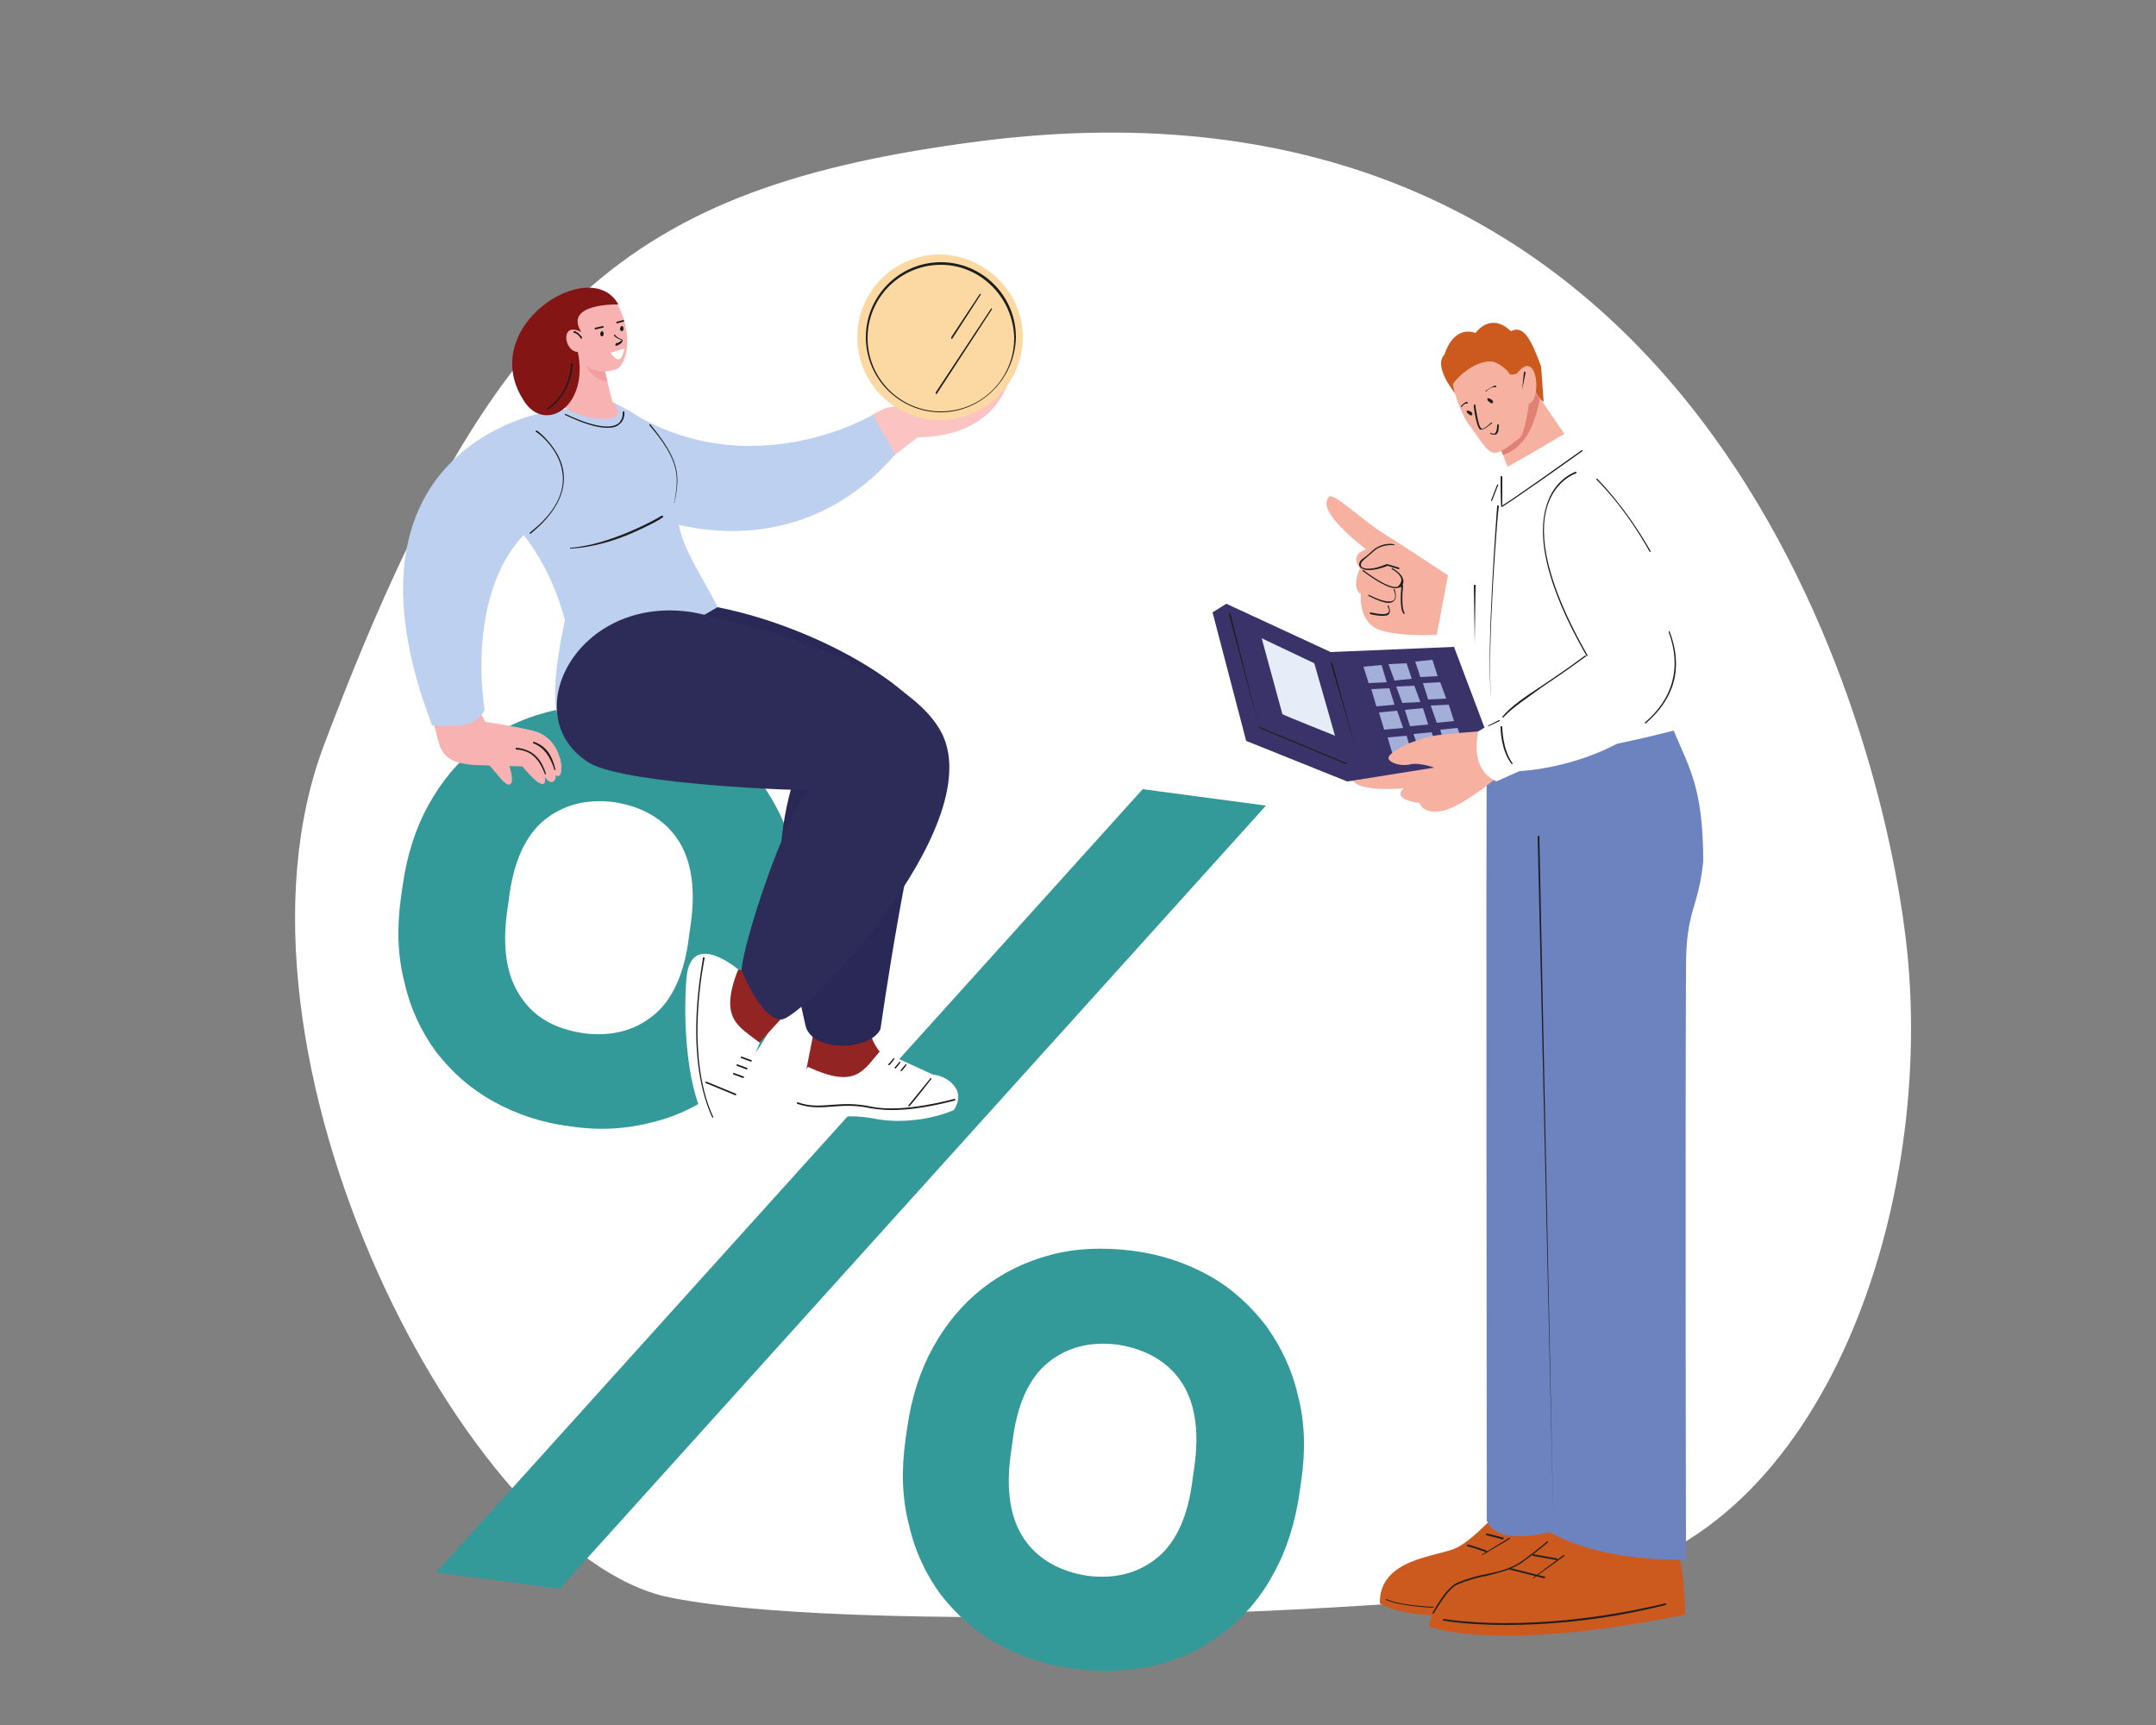 <?xml version="1.0" encoding="utf-8"?>
<!-- Generator: Adobe Illustrator 28.2.0, SVG Export Plug-In . SVG Version: 6.00 Build 0)  -->
<svg version="1.1" id="圖層_1" xmlns="http://www.w3.org/2000/svg" xmlns:xlink="http://www.w3.org/1999/xlink" x="0px" y="0px"
	 viewBox="0 0 250 200" style="enable-background:new 0 0 250 200;" xml:space="preserve">
<rect x="0" y="0" width="250" height="200" fill="#808080" stroke="none"/>
<style type="text/css">
	.st0{fill:#FFFFFF;}
	.st1{fill:#339999;}
	.st2{fill:#CC5A1E;}
	.st3{fill:#6D83BF;}
	.st4{fill:#1D1F1C;}
	.st5{fill:#3A336A;}
	.st6{fill:#E6ECF8;}
	.st7{clip-path:url(#XMLID_00000080192989224824593910000005945992139959604104_);fill:#E18075;}
	.st8{fill:#F6B1A1;}
	.st9{fill:#A3AFD9;}
	.st10{fill:#FCC3C3;}
	.st11{fill:#932424;}
	.st12{fill:#BDD0EF;}
	.st13{fill:#292856;}
	.st14{fill:#F9B2B2;}
	.st15{fill:#2D2C59;}
	.st16{clip-path:url(#XMLID_00000096778779817394251400000010834347981039383217_);fill:#F49F9F;}
	.st17{fill:#841515;}
	.st18{fill:#1D1D1B;}
	.st19{fill:#FCD9A2;}
</style>
<g>
	<path class="st0" d="M185.3,182.9c-7.3,3.4-84.1,7.1-107.7,2.3c-23.4-4.8-53.6-63.1-40-98.9C57,35,72.8,21.7,113.4,16.4
		c80.3-10.4,103.3,60.7,107.4,91C225,137.7,212.5,176.7,185.3,182.9z"/>
	<g>
		<path class="st1" d="M66.2,130.6c-3.3-0.4-6.3-1.4-9-2.9c-2.7-1.5-4.8-3.4-6.6-5.7c-1.7-2.3-3-5-3.7-8.1c-0.8-3.1-0.9-6.3-0.4-9.9
			l0.2-1.4c0.5-3.5,1.5-6.6,3-9.3c1.5-2.7,3.4-5,5.7-6.8c2.3-1.8,4.9-3.1,7.9-3.9c3-0.8,6.1-0.9,9.4-0.5c3.3,0.4,6.3,1.4,9,2.9
			c2.7,1.5,4.8,3.5,6.6,5.8c1.7,2.4,3,5,3.7,8.1s0.9,6.3,0.4,9.8l-0.2,1.4c-0.5,3.5-1.5,6.7-3,9.4c-1.5,2.8-3.4,5-5.7,6.8
			c-2.3,1.8-4.9,3.1-7.8,3.8C72.7,130.9,69.5,131.1,66.2,130.6z M132.5,91.5l14.3,1.9l-81.9,90.8l-14.3-1.9L132.5,91.5z M67.7,119.8
			c3.2,0.4,5.9-0.3,8.1-2.1c2.2-1.8,3.6-4.9,4.1-9.2l0.2-1.4c0.6-4.3,0-7.6-1.6-9.9c-1.6-2.3-4.1-3.7-7.3-4.2
			c-3.2-0.4-5.9,0.3-8.1,2.1c-2.2,1.8-3.6,4.9-4.1,9.2l-0.2,1.4c-0.6,4.3,0,7.6,1.6,9.9C62,118,64.4,119.3,67.7,119.8z M124.7,193.5
			c-3.3-0.4-6.3-1.4-9-2.9c-2.7-1.5-4.8-3.4-6.6-5.7c-1.7-2.3-3-5-3.7-8.1c-0.8-3.1-0.9-6.3-0.4-9.9l0.2-1.4c0.5-3.5,1.5-6.6,3-9.3
			c1.5-2.7,3.4-5,5.7-6.8c2.3-1.8,4.9-3.1,7.9-3.9c3-0.8,6.1-0.9,9.4-0.5c3.3,0.4,6.3,1.4,9,2.9c2.7,1.5,4.8,3.5,6.6,5.8
			c1.7,2.4,3,5,3.7,8.1c0.8,3,0.9,6.3,0.4,9.8l-0.2,1.4c-0.5,3.5-1.5,6.7-3,9.4c-1.5,2.8-3.4,5-5.7,6.8c-2.3,1.8-4.9,3.1-7.8,3.8
			C131.1,193.8,128,193.9,124.7,193.5z M126.1,182.7c3.2,0.4,5.9-0.3,8.1-2.1c2.2-1.8,3.6-4.9,4.1-9.2l0.2-1.4
			c0.6-4.3,0-7.6-1.6-9.9c-1.6-2.3-4.1-3.7-7.3-4.2c-3.2-0.4-5.9,0.3-8.1,2.1c-2.2,1.8-3.6,4.9-4.1,9.2l-0.2,1.4
			c-0.6,4.3,0,7.6,1.6,9.9C120.4,180.8,122.9,182.2,126.1,182.7z"/>
	</g>
	<g>
		<path class="st2" d="M174.5,174.4c0,0-3.5,4.1-5.7,5.1s-8.9,1.2-8.8,6.4c2.1,1.3,6.4,1.6,10.4,1.3c0,0,16.4-3,17-3.4
			c0.6-0.4,0.3-8.8,0-8.9C187.1,174.7,174.5,174.4,174.5,174.4z"/>
		<path class="st2" d="M182.3,174.4c0,0-3,3.8-4.7,5.3c-3.8,3.4-10.7,2-11.9,8.9c0,0,7.7,3.1,29.7-1.4c0,0,0-7.3-1.8-9.5
			C191.8,175.3,182.3,174.4,182.3,174.4z"/>
		<path class="st3" d="M193.8,84c1.8,4.7,3.7,6.7,3.7,15.9c-0.6,5.6-2,5.5-2,12.3c-0.1,24.5,0,68.6,0,68.6s-9.2,0.5-15.7-3.1
			l-1.8-90.1L193.8,84z"/>
		<path class="st3" d="M172.4,88.7c-0.1,2.8,0,87.6,0,87.6c1.2,3,7,1.7,11.3,0.2l1-91.1L172.4,88.7z"/>
		<g>
			<path class="st4" d="M180.1,175.5C180.1,175.5,180,175.5,180.1,175.5L178.3,97c0,0,0-0.1,0.1-0.1c0,0,0.1,0,0.1,0.1L180.1,175.5
				C180.2,175.5,180.1,175.5,180.1,175.5C180.1,175.5,180.1,175.5,180.1,175.5z"/>
		</g>
		<g>
			<path class="st4" d="M166.2,187.1c-0.1,0-0.1-0.1-0.1-0.1c0.1-0.1,1.5-2.9,2.9-3.5c1.2-0.5,2.3-0.8,3.4-1c1.5-0.3,3-0.7,4.2-1.6
				c2.2-1.6,2.8-2.2,2.8-2.2c0,0,0.1,0,0.1,0c0,0,0,0.1,0,0.1c0,0-0.6,0.6-2.8,2.2c-1.3,1-2.8,1.3-4.3,1.7c-1.1,0.2-2.2,0.5-3.4,1
				C167.7,184.3,166.3,187.1,166.2,187.1C166.2,187.1,166.2,187.1,166.2,187.1z"/>
		</g>
		<g>
			<path class="st4" d="M174.6,188.4c-4.6,0-7.1-0.5-7.2-0.5c0,0-0.1,0-0.1-0.1c0,0,0.1-0.1,0.1-0.1c0.1,0,10.1,1.9,25.7-1.8
				c0,0,0.1,0,0.1,0.1c0,0,0,0.1-0.1,0.1C185.4,188,179,188.4,174.6,188.4z"/>
		</g>
		<g>
			<path class="st4" d="M166.2,186.4c-4.3-0.2-5.4-0.9-5.5-0.9c0,0,0-0.1,0-0.1c0,0,0.1,0,0.1,0c0,0,1.1,0.7,5.4,0.9
				C166.2,186.3,166.3,186.3,166.2,186.4C166.3,186.4,166.2,186.4,166.2,186.4z"/>
		</g>
		<g>
			<path class="st4" d="M177.8,183c-0.1-0.1-0.1-0.1,0-0.1l3.5-2.6c0,0,0.1,0,0.1,0c0,0,0,0.1,0,0.1L177.8,183
				C177.8,183,177.8,183,177.8,183z"/>
		</g>
		<g>
			<path class="st4" d="M179.1,183c0,0-4-1-4-1c0,0-0.1-0.1-0.1-0.1c0,0,0.1-0.1,0.1-0.1l4,1C179.2,182.8,179.2,182.9,179.1,183
				C179.2,183,179.1,183,179.1,183z"/>
		</g>
		<g>
			<path class="st4" d="M180.6,180.9c0,0-2.8-0.5-2.8-0.5c0,0-0.1,0-0.1-0.1c0,0,0-0.1,0.1-0.1l2.8,0.5
				C180.6,180.7,180.6,180.8,180.6,180.9C180.6,180.9,180.6,180.9,180.6,180.9z"/>
		</g>
		<g>
			<path class="st4" d="M171.9,180.3c-0.1-0.1-0.1-0.1,0-0.1l3.1-1.9c0,0,0.1,0,0.1,0c0,0,0,0.1,0,0.1L171.9,180.3
				C171.9,180.3,171.9,180.3,171.9,180.3z"/>
		</g>
		<g>
			<path class="st4" d="M172.4,180c-0.8-0.3-2-0.7-2.2-0.7c0,0-0.1,0-0.1-0.1c0,0,0-0.1,0.1-0.1c0.3,0,2,0.6,2.2,0.7
				C172.4,179.8,172.5,179.9,172.4,180C172.4,180,172.4,180,172.4,180z"/>
		</g>
		<g>
			<path class="st4" d="M174.3,178.5c-0.7-0.2-1.9-0.5-1.9-0.5c0,0-0.1,0-0.1-0.1c0,0,0-0.1,0.1-0.1c0.1,0,1.3,0.3,2,0.5
				C174.3,178.4,174.3,178.4,174.3,178.5C174.3,178.5,174.3,178.5,174.3,178.5z"/>
		</g>
		<path class="st2" d="M176.2,44.5l-7.4,1.2c0,0-2.7-3.2-1.3-4.6c0,0,0.9-3.4,3.6-2.5c0,0,1.7-2.5,4.1-0.2c1.5-0.8,2.4,1.1,3.5,4.1
			l0.3,4.1L176.2,44.5z"/>
		<path class="st0" d="M172.6,58.7l0.9-4.4l9-4.6l1.6,3.4c10.4,5.1,13.1,28.5,10,31.6C185,87,177,88.5,171.9,86
			C171.9,86,169.5,63.1,172.6,58.7z"/>
		<g>
			<polygon class="st5" points="142.2,70 140.6,71 144.5,85.9 156.2,90.6 173.7,88.5 168.6,75 154.3,75.6 			"/>
			<g>
				<path class="st4" d="M146,84.4C146,84.4,145.9,84.4,146,84.4l-3.5-13.2c0,0,0-0.1,0.1-0.1c0,0,0.1,0,0.1,0.1L146,84.4
					C146.1,84.4,146.1,84.4,146,84.4C146,84.4,146,84.4,146,84.4z"/>
			</g>
			<g>
				<path class="st4" d="M156.1,88.6c0,0-10.1-4.2-10.1-4.2c0,0-0.1-0.1,0-0.1c0,0,0.1-0.1,0.1,0l10.1,4.2
					C156.2,88.5,156.2,88.5,156.1,88.6C156.2,88.6,156.2,88.6,156.1,88.6z"/>
			</g>
			<g>
				<path class="st4" d="M157.1,86.4C157.1,86.4,157.1,86.4,157.1,86.4l-2.8-9.5c0,0,0-0.1,0.1-0.1c0,0,0.1,0,0.1,0.1L157.1,86.4
					C157.2,86.4,157.2,86.4,157.1,86.4C157.2,86.4,157.2,86.4,157.1,86.4z"/>
			</g>
			<path class="st6" d="M148.7,82.8c0.1,0.1,6.1,2.5,6.1,2.5l-2.4-8.4l-6.1-2.9L148.7,82.8z"/>
		</g>
		<g>
			<defs>
				<path id="XMLID_00000054984122289906326140000018375637654610752640_" d="M177.9,45.2l3.5,5.1c0,0-6.6,3.9-6.6,3.8
					c0-0.1-2-5.1-2-5.1L177.9,45.2z"/>
			</defs>
			<use xlink:href="#XMLID_00000054984122289906326140000018375637654610752640_"  style="overflow:visible;fill:#F6B1A1;"/>
			<clipPath id="XMLID_00000121273494136737459760000004568319109095639186_">
				<use xlink:href="#XMLID_00000054984122289906326140000018375637654610752640_"  style="overflow:visible;"/>
			</clipPath>
			<path style="clip-path:url(#XMLID_00000121273494136737459760000004568319109095639186_);fill:#E18075;" d="M178.7,44.8
				c0,0-0.3,7-4.7,8c-4.4,1-1.3-3.4-1.3-3.4L178.7,44.8z"/>
		</g>
		<g>
			<path class="st4" d="M174.1,58.8c-0.1-0.1-0.1-3.5-0.1-3.5c0,0,0-0.1,0.1-0.1c0,0,0.1,0,0.1,0.1v3.3c0.9-0.5,6.8-4.7,9.2-6.4
				c0,0,0.1,0,0.1,0c0,0,0,0.1,0,0.1C183.1,52.6,174.5,58.7,174.1,58.8C174.1,58.8,174.1,58.8,174.1,58.8z"/>
		</g>
		<g>
			<path class="st8" d="M168.5,44.5c0.4-0.7,2.4-2.6,4.3-2.6c0.9,0,2.1,1.1,2.2,1.4c0.1,0.3,0.9,0,0.9,0c2.4-3.1,2.9,3.1,1.4,3.5
				c0,0-0.5,3.6-1.1,4c-0.6,0.4-2,1.7-2.9,1.7c-0.9,0-1.6-1.5-3-3.3C169.3,47.8,168.4,44.9,168.5,44.5z"/>
			<g>
				<path class="st4" d="M171.8,49.8c-0.1,0-0.1,0-0.2,0c-0.2-0.2-0.5-1-0.7-2.6c0-0.1,0-0.2,0-0.2c0,0,0-0.1,0.1-0.1
					c0,0,0.1,0,0.1,0.1c0,0,0,0.1,0,0.2c0.3,1.9,0.5,2.4,0.7,2.5c0.2,0.1,0.8-0.4,1.1-0.7c0,0,0.1,0,0.1,0c0,0,0,0.1,0,0.1
					C172.9,49.1,172.2,49.8,171.8,49.8z"/>
			</g>
			<g>
				<path class="st4" d="M173.2,50.4c-0.2,0-0.3-0.1-0.4-0.1c0,0,0-0.1,0-0.1c0,0,0.1,0,0.1,0c0,0,0.2,0.1,0.4,0.1
					c0.1-0.1,0.3-0.3,0.3-1c0,0,0-0.1,0.1-0.1c0,0,0.1,0,0.1,0.1c0,0.6-0.1,1-0.4,1.1C173.3,50.4,173.2,50.4,173.2,50.4z"/>
			</g>
			<g>
				<path class="st4" d="M169.5,47.2c-0.1,0-0.1-0.1-0.1-0.1c0,0,0.4-0.5,0.7-0.5c0,0,0.1,0,0.1,0.1c0,0,0,0.1-0.1,0.1
					C169.9,46.7,169.5,47.1,169.5,47.2C169.5,47.2,169.5,47.2,169.5,47.2z"/>
			</g>
			<g>
				<path class="st4" d="M172.3,45.4c-0.1-0.1-0.1-0.1,0-0.1c0,0,0.7-0.5,1.1-0.6c0,0,0.1,0,0.1,0.1c0,0,0,0.1-0.1,0.1
					C173,44.8,172.5,45.2,172.3,45.4C172.3,45.4,172.3,45.4,172.3,45.4z"/>
			</g>
			<path class="st4" d="M170.5,47.7c0.2,0.1,0.3,0.3,0.2,0.4c-0.1,0.1-0.2,0.1-0.4-0.1c-0.2-0.1-0.3-0.3-0.2-0.4
				C170.1,47.6,170.3,47.6,170.5,47.7z"/>
			<path class="st4" d="M172.9,46.3c0.2,0.1,0.3,0.3,0.2,0.4c-0.1,0.1-0.2,0.1-0.4-0.1c-0.2-0.1-0.3-0.3-0.2-0.4
				C172.5,46.1,172.7,46.2,172.9,46.3z"/>
			<g>
				<path class="st4" d="M176.5,45.2C176.5,45.2,176.4,45.2,176.5,45.2l0.2-2c0,0,0-0.1,0.1-0.1c0,0,0.1,0,0.1,0.1L176.5,45.2
					C176.6,45.2,176.6,45.2,176.5,45.2z"/>
			</g>
		</g>
		<polygon class="st0" points="172.4,67 167.4,66.4 166.5,73.8 171.4,76.3 		"/>
		<g>
			<path class="st8" d="M167.9,66.7c0,0-5.3-3.5-7.7-5c-2.2-1.4-5.7-4.7-6.1-4.1c-0.8,0.9-0.1,2.6,4.3,6.1c0,0-2,0.5-0.7,2.2
				c0,0-1.1,2.2,0.1,3c0,0-0.3,2.6,1.5,3.8c1.8,1.2,7.3,0.9,7.3,0.9L167.9,66.7z"/>
			<g>
				<path class="st4" d="M161.8,68.2c-1.2,0-3.5-1.8-3.8-2c0,0,0-0.1,0-0.1c0,0,0.1,0,0.1,0c0.9,0.7,3.5,2.5,4.1,1.8
					c0.2-0.2,0.3-0.5,0.3-0.7c-0.1-0.7-1.1-1.2-1.1-1.2c0,0-0.1-0.1,0-0.1c0,0,0.1-0.1,0.1,0c0,0,1.1,0.6,1.2,1.3
					c0.1,0.3,0,0.6-0.3,0.9C162.2,68.1,162,68.2,161.8,68.2z"/>
			</g>
			<g>
				<path class="st4" d="M161,69.9c-0.5,0-1.3-0.3-2.3-0.8c0,0-0.1-0.1,0-0.1c0,0,0.1-0.1,0.1,0c1.8,0.9,2.5,0.8,2.8,0.6
					c0.4-0.4,0-1.2,0-1.2c0,0,0-0.1,0-0.1c0,0,0.1,0,0.1,0c0,0,0.4,1-0.1,1.4C161.5,69.8,161.3,69.9,161,69.9z"/>
			</g>
			<path class="st8" d="M165.9,65.8l-3.3-2.5l-2.1-0.1c0,0-2.1,1-2.5,2.4c1.4,1.2,3.4-0.6,3.4-0.6l3,1.3L165.9,65.8z"/>
			<g>
				<path class="st4" d="M160.2,71.4c-0.6,0-1.3-0.2-1.3-0.2c0,0-0.1-0.1-0.1-0.1c0,0,0.1-0.1,0.1-0.1c0.5,0.1,1.8,0.4,2.1,0
					c0.1-0.2,0.1-0.4-0.1-0.7c0,0,0-0.1,0-0.1c0,0,0.1,0,0.1,0c0.2,0.4,0.2,0.7,0.1,0.9C161,71.4,160.6,71.4,160.2,71.4z"/>
			</g>
			<g>
				<path class="st4" d="M158.7,66.1c-0.4,0-0.6-0.1-0.8-0.2c-0.2-0.1-0.3-0.3-0.3-0.4c0-0.4,0.2-0.6,0.8-1c0.2-0.2,0.5-0.4,0.8-0.7
					c0.9-0.8,2-0.8,2.4-0.7c0.1,0,0.1,0.1,0.1,0.1c0,0.1-0.1,0-0.1,0c-0.2,0-1.4-0.1-2.3,0.7c-0.3,0.3-0.6,0.5-0.8,0.7
					c-0.5,0.4-0.7,0.6-0.7,0.9c0,0.1,0,0.2,0.2,0.3c0.2,0.1,0.9,0.4,2.8-0.4c0.1,0,1.4,0.4,1.4,0.4c0,0,0.1,0.1,0.1,0.1
					c0,0-0.1,0.1-0.1,0.1l-1.3-0.4C159.9,66,159.2,66.1,158.7,66.1z"/>
			</g>
			<g>
				<path class="st4" d="M162.8,71.2c-0.6-0.5-0.3-3-0.3-3.3c0,0,0-0.1,0.1-0.1c0,0,0.1,0,0.1,0.1c-0.1,0.8-0.2,2.8,0.2,3.2
					C162.9,71.1,162.9,71.1,162.8,71.2C162.8,71.2,162.8,71.2,162.8,71.2z"/>
			</g>
		</g>
		<g>
			<g>
				<polygon class="st9" points="160.8,79.1 158.7,79.2 158.1,77.3 160.2,77.1 				"/>
				<polygon class="st9" points="161.7,81.7 159.6,81.9 159,79.9 161.1,79.8 				"/>
				<polygon class="st9" points="162.7,84.4 160.5,84.6 159.9,82.6 162,82.4 				"/>
				<polygon class="st9" points="163.7,87.3 161.5,87.5 160.9,85.5 163.1,85.3 				"/>
			</g>
			<g>
				<polygon class="st9" points="163.7,78.7 161.7,78.9 161,77 163.1,76.9 				"/>
				<polygon class="st9" points="164.7,81.4 162.6,81.5 161.9,79.6 164,79.5 				"/>
				<polygon class="st9" points="165.6,84 163.5,84.2 162.9,82.3 165,82.1 				"/>
				<polygon class="st9" points="166.7,86.8 164.6,87.1 163.9,85.1 166,84.9 				"/>
			</g>
			<g>
				<polygon class="st9" points="166.7,78.4 164.7,78.5 164.1,76.7 166.1,76.5 				"/>
				<polygon class="st9" points="167.7,81 165.6,81.1 165,79.2 167,79.1 				"/>
				<polygon class="st9" points="168.6,83.6 166.6,83.8 165.9,81.8 168,81.7 				"/>
				<polygon class="st9" points="169.7,86.3 167.6,86.6 167,84.6 169,84.4 				"/>
			</g>
		</g>
		<path class="st8" d="M171.4,84.8c0,0-4,0.3-5.1,0.5c-1.1,0.2-3.4,1-3.4,1.1c-0.1,0.1-1.9,0.9-1.9,1.5c0.1,0.6,1.6,1,2.6,0.7
			c1.1-0.2,2.7,0.4,2.7,0.4l-9.4,1.5c0,0,0.3,1.3,5.9,0.9c0,0-1.7,1.2,1.8,1.7c0,0,0.4,1.4,2.7,0.9c2.3-0.5,6.2-3.8,6.2-3.8
			C172.1,89.6,171.7,87.1,171.4,84.8z"/>
		<g>
			<path class="st4" d="M191.3,64C191.3,64,191.2,64,191.3,64c-3-5.4-6.2-8.4-6.2-8.4c0,0,0-0.1,0-0.1c0,0,0.1,0,0.1,0
				c0,0,3.2,3.1,6.2,8.4C191.4,63.9,191.4,64,191.3,64C191.3,64,191.3,64,191.3,64z"/>
		</g>
		<g>
			<path class="st4" d="M171,74.6C170.9,74.6,170.9,74.5,171,74.6l-0.1-6.7c0,0,0-0.1,0.1-0.1s0.1,0,0.1,0.1L171,74.6
				C171,74.5,171,74.6,171,74.6z"/>
		</g>
		<g>
			<path class="st4" d="M172.9,80.9C172.8,80.9,172.8,80.9,172.9,80.9c-0.6-5.8,0.7-22,0.7-22.2c0,0,0-0.1,0.1-0.1
				c0,0,0.1,0,0.1,0.1C173.7,58.9,172.4,75.1,172.9,80.9C173,80.9,172.9,80.9,172.9,80.9C172.9,80.9,172.9,80.9,172.9,80.9z"/>
		</g>
		<path class="st0" d="M176.9,58.6c0,0,3.3-5.8,6.5-4c3.1,1.8,11.3,18.3,9.7,25.6c-1.3,5.7-11.2,8.9-16.9,9.2l-2.7,1.2
			c-2.1-1-2.6-3.1-2.1-5.8l10.8-6.3C182.3,78.5,173.7,64.4,176.9,58.6z"/>
		<g>
			<path class="st4" d="M184,76.1C183.9,76.1,183.9,76.1,184,76.1c-5.7-9.9-5.6-15.2-4.5-18c1-2.7,3.2-3.4,3.2-3.4
				c0,0,0.1,0,0.1,0.1c0,0,0,0.1-0.1,0.1c0,0-2.1,0.7-3.1,3.3c-1.1,2.7-1.1,8,4.5,17.8C184.1,76,184,76.1,184,76.1
				C184,76.1,184,76.1,184,76.1z"/>
		</g>
		<g>
			<path class="st4" d="M174.3,83.2c-0.1,0-0.1-0.1-0.1-0.1c1-1.2,2.6-2.3,4.6-3.6c1.5-1,3.1-2.1,5-3.5c0,0,0.1,0,0.1,0
				c0,0,0,0.1,0,0.1c-1.9,1.4-3.5,2.5-5,3.5C177,81,175.4,82,174.3,83.2C174.4,83.2,174.4,83.2,174.3,83.2z"/>
		</g>
		<g>
			<path class="st4" d="M190.8,83.9c-0.1-0.1-0.1-0.1-0.1-0.1c3.3-2.8,4.3-6.4,2.8-10.5c0,0,0-0.1,0-0.1c0,0,0.1,0,0.1,0
				C195.2,77.4,194.2,81,190.8,83.9C190.8,83.9,190.8,83.9,190.8,83.9z"/>
		</g>
		<g>
			<path class="st4" d="M175.3,88.6c-1.3-1.6-1.3-4.2-1.3-4.3c0,0,0-0.1,0.1-0.1c0,0,0.1,0,0.1,0.1c0,0,0,2.6,1.2,4.2
				C175.4,88.5,175.4,88.6,175.3,88.6C175.3,88.6,175.3,88.6,175.3,88.6z"/>
		</g>
		<g>
			<path class="st4" d="M172.6,84.2C172.6,84.2,172.6,84.2,172.6,84.2c-0.1-0.1-0.1-0.1,0-0.1l1.2-0.6c0,0,0.1,0,0.1,0
				c0,0,0,0.1,0,0.1L172.6,84.2C172.7,84.2,172.6,84.2,172.6,84.2z"/>
		</g>
		<g>
			<path class="st4" d="M173,58.1c-0.1,0-0.1-0.1-0.1-0.1l0.7-1.8c0,0,0.1-0.1,0.1,0c0,0,0.1,0.1,0,0.1L173,58.1
				C173,58,173,58.1,173,58.1z"/>
		</g>
	</g>
	<g>
		<g>
			<path class="st10" d="M116.7,44.9c-2.3,5.3-8,5.8-10.3,5.8l-2.7,2.1l-2.6-4.7l1.6-0.8L116.7,44.9z"/>
			<g>
				<path class="st11" d="M94.7,117.9l-1.2,6.1c0,0,5.7,3,5.7,2.9c0-0.1,4.5-3,4-3.6c-0.4-0.6-2.2-1.9-2.4-4.3
					C100.7,116.7,94.7,117.9,94.7,117.9z"/>
				<path class="st11" d="M89.8,112l-6.1,0.7c0,0-1.2,6.4-1.1,6.3c0.1,0,4.7,2.7,4.7,2.7l3.3-3.6L89.8,112z"/>
				<path class="st0" d="M110.6,128.7c-2.5,1.1-6.2,1.6-9.2,1c-3.1-0.6-5.1,0-7,0c-5.7,0.1-0.7-6-0.7-6c5.6,2.6,6.4,0.4,8.4-1.9
					l6.1,2.8C109.7,124.7,112.2,126.3,110.6,128.7z"/>
				<path class="st12" d="M101.2,48.1c0,0-14.3,8.5-28.5-0.6l3.2,12.5c0,0,15.8,6.6,27.9-7.3L101.2,48.1z"/>
				<path class="st12" d="M63.2,47.8l-4.5,12c0,0,4.7,4,6.8,12.1c-1.1,5.4-1.9,10.7,0.1,13.2c7.7-3.6,19.1-5.1,18.1-13.6
					c-0.6-1.7-2.9-5.3-3.8-7.3C76,56.5,81.8,51.8,71,46.6L63.2,47.8z"/>
				<path class="st13" d="M92.8,88.1c-4.5,12.2-1.5,21.1,0.6,30.8c0.7,3.1,7.5,3,8.7,0.4c0,0,3.3-23.5,6.5-31.8
					c2.1-5.4-12.2-14.5-25.4-17.1l-15.3,8.9L92.8,88.1z"/>
				<path class="st14" d="M50.3,84l5.1-1.9l0.9,1.6c0,0,4.7,0.7,6.1,1.2c2.4,1,2.7,3.6,2.7,4.1l-10.1-0.3
					C50.6,88.4,51.1,86.3,50.3,84z"/>
				<path class="st12" d="M63.2,47.8c0,0-25.4,4.1-13.1,36.3c2.8,0.3,5.2,0.1,6.1-1.8c0,0-3.7-20.8,12.1-24.5
					C82.1,54.6,66.6,47.2,63.2,47.8z"/>
				<path class="st15" d="M80.4,71c0,0,24.4,4.8,28.9,14.2c5.1,10.9-16.3,33-18.7,33c-2.4,0-4.6-5.7-4.6-5.7c0-2.6,5-18.2,7.9-20.9
					c-0.8,0.1-21-0.6-25.5-3.1C59.6,83.1,66.9,68.8,80.4,71z"/>
				<path class="st0" d="M81.6,129.5c-2-4-2.4-11.2-2-16.1c0.5-5.7,6-1,6-1c-2.3,5.8,0.1,6.6,2.5,8.5l-2.6,6.1
					C85.6,128.3,84.1,131,81.6,129.5z"/>
				<g>
					<g>
						<defs>
							<path id="XMLID_00000084492008012688283230000011188432419804779190_" d="M69.6,40.8l1.4,5.8c3,3.1-4.9,2.1-6.1,0
								C64.6,46,65.6,39,65.6,39L69.6,40.8z"/>
						</defs>
						<use xlink:href="#XMLID_00000084492008012688283230000011188432419804779190_"  style="overflow:visible;fill:#F9B2B2;"/>
						<clipPath id="XMLID_00000157999365711347976310000014729270032739202741_">
							<use xlink:href="#XMLID_00000084492008012688283230000011188432419804779190_"  style="overflow:visible;"/>
						</clipPath>
						<path style="clip-path:url(#XMLID_00000157999365711347976310000014729270032739202741_);fill:#F49F9F;" d="M71.2,44.3
							c-0.2-0.1-3.1,0.4-3.8-3.6c-0.7-4,5.7-0.7,5.7-0.7L71.2,44.3z"/>
					</g>
					<path class="st14" d="M67,40.8c0.7,3,4.4,2.3,4.8,1.8c1.5-1.7,1-5.2-0.2-7.3c-2.1-1.9-5.4-1.9-6.8-0.3
						C63.5,36.5,64.1,41.5,67,40.8z"/>
					<path class="st17" d="M67,40.8c-1.6,0-2.1-3.6,0.4-2.3c-2.1-3.4,4.3-3.2,4.3-3.2c-3.2-5.9-16.8,2.7-10.8,11.4
						C63.4,50.2,68.3,47,67,40.8z"/>
				</g>
				<g>
					<path class="st18" d="M71.5,37.5c0,0,0.8-0.2,0.8-0.2c0,0,0.1-0.1,0.1-0.1c0,0-0.1-0.1-0.1-0.1l-0.8,0.2
						C71.5,37.3,71.4,37.4,71.5,37.5C71.5,37.5,71.5,37.5,71.5,37.5z"/>
				</g>
				<g>
					<path class="st18" d="M69,38.2c0,0,0.9-0.2,0.9-0.2c0.1,0,0.1-0.1,0.1-0.1c0-0.1-0.1-0.1-0.1-0.1L69,38C69,38,68.9,38,69,38.2
						C68.9,38.1,69,38.2,69,38.2z"/>
				</g>
				<g>
					<path class="st18" d="M71.4,40.1c0.1,0,0.7-0.2,0.8-0.6c0-0.1-0.1-0.2-0.2-0.2c-0.2-0.1-0.5-0.2-0.7-0.5c0,0-0.1,0-0.1,0
						c0,0,0,0.1,0,0.1c0.2,0.3,0.6,0.4,0.8,0.5c0,0,0.1,0,0.1,0c-0.1,0.2-0.5,0.4-0.7,0.4C71.4,39.9,71.3,40,71.4,40.1
						C71.4,40.1,71.4,40.1,71.4,40.1z"/>
				</g>
				<path class="st0" d="M72.4,40.4l-1.6,0.5C70.8,40.9,72,42.9,72.4,40.4z"/>
				<path class="st18" d="M69.6,38.7c0,0.2,0.1,0.3,0.2,0.3c0.1,0,0.2-0.1,0.2-0.3c0-0.2-0.1-0.3-0.2-0.3
					C69.7,38.4,69.6,38.6,69.6,38.7z"/>
				<path class="st18" d="M71.9,38.1c0,0.2,0.1,0.3,0.2,0.3c0.1,0,0.2-0.1,0.2-0.3c0-0.2-0.1-0.3-0.2-0.3C72,37.8,71.9,38,71.9,38.1
					z"/>
				<g>
					<path class="st18" d="M67.4,39.3c0.1-0.1,0.1-0.1,0.1-0.2c-0.4-0.5-0.7-0.7-0.9-0.7c-0.1,0-0.1,0-0.1,0.1c0,0.1,0,0.1,0.1,0.1
						C66.7,38.6,67,38.7,67.4,39.3C67.4,39.3,67.4,39.3,67.4,39.3z"/>
				</g>
				<g>
					<path class="st18" d="M103.4,128.7c3.5,0,7.2-1.1,7.3-1.1c0,0,0.1-0.1,0.1-0.1c0,0-0.1-0.1-0.1-0.1c-0.1,0-5.9,1.7-9.7,0.9
						c-1.9-0.4-3.3-0.3-4.6-0.2c-1.3,0.1-2.5,0.2-3.9-0.3c0,0-0.1,0-0.1,0.1c0,0,0,0.1,0.1,0.1c1.5,0.5,2.7,0.4,4,0.3
						c1.3-0.1,2.7-0.2,4.5,0.2C101.7,128.6,102.5,128.7,103.4,128.7z"/>
				</g>
				<g>
					<path class="st18" d="M105.4,128.3c0.1,0,2.6-3.2,2.6-3.2c0,0,0-0.1,0-0.1c0,0-0.1,0-0.1,0l-2.6,3.2
						C105.3,128.2,105.3,128.2,105.4,128.3C105.4,128.3,105.4,128.3,105.4,128.3z"/>
				</g>
				<g>
					<path class="st18" d="M104.5,124.2c0.1,0,0.6-0.7,0.6-0.7c0,0,0-0.1,0-0.1c0,0-0.1,0-0.1,0l-0.5,0.6
						C104.4,124.1,104.4,124.2,104.5,124.2C104.4,124.2,104.5,124.2,104.5,124.2z"/>
				</g>
				<g>
					<path class="st18" d="M103.8,123.9c0.1,0,0.6-0.7,0.6-0.7c0,0,0-0.1,0-0.1c0,0-0.1,0-0.1,0l-0.5,0.6
						C103.7,123.7,103.7,123.8,103.8,123.9C103.7,123.9,103.8,123.9,103.8,123.9z"/>
				</g>
				<g>
					<path class="st18" d="M103.1,123.5c0.1,0,0.6-0.7,0.6-0.7c0,0,0-0.1,0-0.1c0,0-0.1,0-0.1,0l-0.5,0.6
						C102.9,123.4,103,123.5,103.1,123.5C103,123.5,103,123.5,103.1,123.5z"/>
				</g>
				<g>
					<path class="st18" d="M82.6,129.6c0.1,0,0.1-0.1,0.1-0.1c-3.4-7.4-1-18.3-1-18.4c0-0.1,0-0.1-0.1-0.1c0,0-0.1,0-0.1,0.1
						C81.6,111.2,79.1,122,82.6,129.6C82.6,129.6,82.6,129.6,82.6,129.6z"/>
				</g>
				<g>
					<path class="st18" d="M85.3,127C85.3,127,85.3,127,85.3,127c0.1-0.1,0.1-0.2,0-0.2l-3.4-1.4c0,0-0.1,0-0.1,0.1
						c0,0,0,0.1,0.1,0.1L85.3,127C85.2,127,85.2,127,85.3,127z"/>
				</g>
				<g>
					<path class="st18" d="M86.2,125C86.2,125,86.3,125,86.2,125c0.1-0.1,0.1-0.2,0-0.2l-1.1-0.4c0,0-0.1,0-0.1,0.1
						c0,0,0,0.1,0.1,0.1L86.2,125C86.2,125,86.2,125,86.2,125z"/>
				</g>
				<g>
					<path class="st18" d="M86.6,124C86.7,124,86.7,124,86.6,124c0.1-0.1,0.1-0.2,0-0.2l-1.1-0.4c0,0-0.1,0-0.1,0.1
						c0,0,0,0.1,0.1,0.1L86.6,124C86.6,124,86.6,124,86.6,124z"/>
				</g>
				<g>
					<path class="st18" d="M87.1,123.1C87.1,123.1,87.1,123.1,87.1,123.1c0.1-0.1,0.1-0.2,0-0.2l-1.1-0.4c0,0-0.1,0-0.1,0.1
						c0,0,0,0.1,0.1,0.1L87.1,123.1C87,123.1,87,123.1,87.1,123.1z"/>
				</g>
				<path class="st14" d="M64.4,87.5c0,0,0.5-0.2,0.6,0.8c0.3,1.7-0.2,1.8-0.6,1.6c0.2,0.4-0.4,1.4-1.2,0.2c0.2,1.9-1.6,0-2.6-1.2
					c-0.2-0.2-0.8-0.7-1.7-0.6c0.5,1.4,0.6,2.4,0.3,2.6c-0.6,0.5-1.9-1.8-3-2.7c-1.1-0.8-2.1,0.2-4.1-0.6L64.4,87.5z"/>
				<g>
					<path class="st18" d="M63.2,89.8c0.1,0,0.1-0.1,0.1-0.1c-0.4-1.3-1.2-2.8-3.4-3c-0.1,0-0.1,0-0.1,0.1c0,0.1,0,0.1,0.1,0.1
						C61.5,87,62.5,87.9,63.2,89.8C63.1,89.8,63.2,89.8,63.2,89.8z"/>
				</g>
				<g>
					<path class="st18" d="M64.3,89.3c0.1,0,0.1-0.1,0.1-0.1c-0.4-1.7-1.1-2.7-2.5-3.2c0,0-0.1,0-0.1,0.1c0,0,0,0.1,0.1,0.1
						C63.1,86.7,63.8,87.7,64.3,89.3C64.2,89.3,64.2,89.3,64.3,89.3z"/>
				</g>
				<g>
					<path class="st18" d="M63.5,47.5c2.9-1.9,2.9-5.3,2.9-5.3c0-0.1-0.1-0.1-0.1-0.1c-0.1,0-0.1,0-0.1,0.1c0,0,0,3.3-2.7,5.1
						C63.4,47.3,63.4,47.4,63.5,47.5C63.4,47.4,63.4,47.5,63.5,47.5z"/>
				</g>
				<g>
					<path class="st18" d="M70.4,49.6c0.6,0,1.1-0.1,1.4-0.4c0.7-0.5,0.6-1.4,0.6-1.4c0-0.1-0.1-0.1-0.1-0.1c-0.1,0-0.1,0.1-0.1,0.1
						c0,0,0.1,0.8-0.5,1.3c-0.7,0.5-2.3,0.7-6.1-1.1c0,0-0.1,0-0.1,0c0,0,0,0.1,0,0.1C67.6,49.1,69.2,49.6,70.4,49.6z"/>
				</g>
				<g>
					<path class="st18" d="M61.5,61.9c4.7-3.8,4.3-7.2,3.1-9.3c-0.9-1.6-2.3-2.7-2.4-2.7c0,0-0.1,0.1-0.1,0.1c0,0,0,0.1,0.1,0.1
						c0.2,0.1,2.6,1.9,3,4.6c0.4,2.4-0.9,4.8-3.7,7C61.4,61.7,61.4,61.8,61.5,61.9C61.4,61.8,61.4,61.9,61.5,61.9z"/>
				</g>
				<g>
					<path class="st18" d="M78.2,58.3C78.3,58.3,78.3,58.3,78.2,58.3c0.7-3.2,0.6-5-2.8-9.1c0,0-0.1,0-0.1,0c0,0,0,0.1,0,0.1
						c3.6,4.2,3.4,6,2.9,8.9C78.1,58.3,78.1,58.3,78.2,58.3C78.2,58.3,78.2,58.3,78.2,58.3z"/>
				</g>
				<g>
					<path class="st18" d="M66.1,63.6c0-0.1,0-0.1,0.1-0.1c4.5-0.3,10.1-3.4,10.5-3.7c0,0,0,0,0.1,0c0.1,0,0.1,0,0.1,0.1
						c0,0.2-2.2,1.3-3.6,1.9C71.5,62.6,68.7,63.5,66.1,63.6C66.2,63.7,66.1,63.7,66.1,63.6z"/>
				</g>
			</g>
		</g>
		<g>
			<path class="st19" d="M118.6,39.1c0,5.3-4.3,9.6-9.6,9.6c-5.3,0-9.6-4.3-9.6-9.6c0-5.3,4.3-9.6,9.6-9.6
				C114.3,29.6,118.6,33.9,118.6,39.1z"/>
			<g>
				<path class="st4" d="M109.1,47.8c-4.8,0-8.7-3.9-8.7-8.7c0-4.8,3.9-8.7,8.7-8.7c4.8,0,8.7,3.9,8.7,8.7
					C117.7,43.9,113.8,47.8,109.1,47.8z M109.1,30.7c-4.7,0-8.5,3.8-8.5,8.5c0,4.7,3.8,8.5,8.5,8.5c4.7,0,8.5-3.8,8.5-8.5
					C117.5,34.5,113.7,30.7,109.1,30.7z"/>
			</g>
			<g>
				<path class="st4" d="M110.4,39.3c-0.1,0-0.1-0.1-0.1-0.2l3.3-5c0,0,0.1-0.1,0.1,0c0,0,0.1,0.1,0,0.1L110.4,39.3
					C110.4,39.2,110.4,39.3,110.4,39.3z"/>
			</g>
			<g>
				<path class="st4" d="M108.6,45.7c-0.1,0-0.1-0.1-0.1-0.2l6.4-9.7c0,0,0.1-0.1,0.1,0c0,0,0.1,0.1,0,0.1L108.6,45.7
					C108.7,45.6,108.6,45.7,108.6,45.7z"/>
			</g>
		</g>
	</g>
</g>
</svg>
